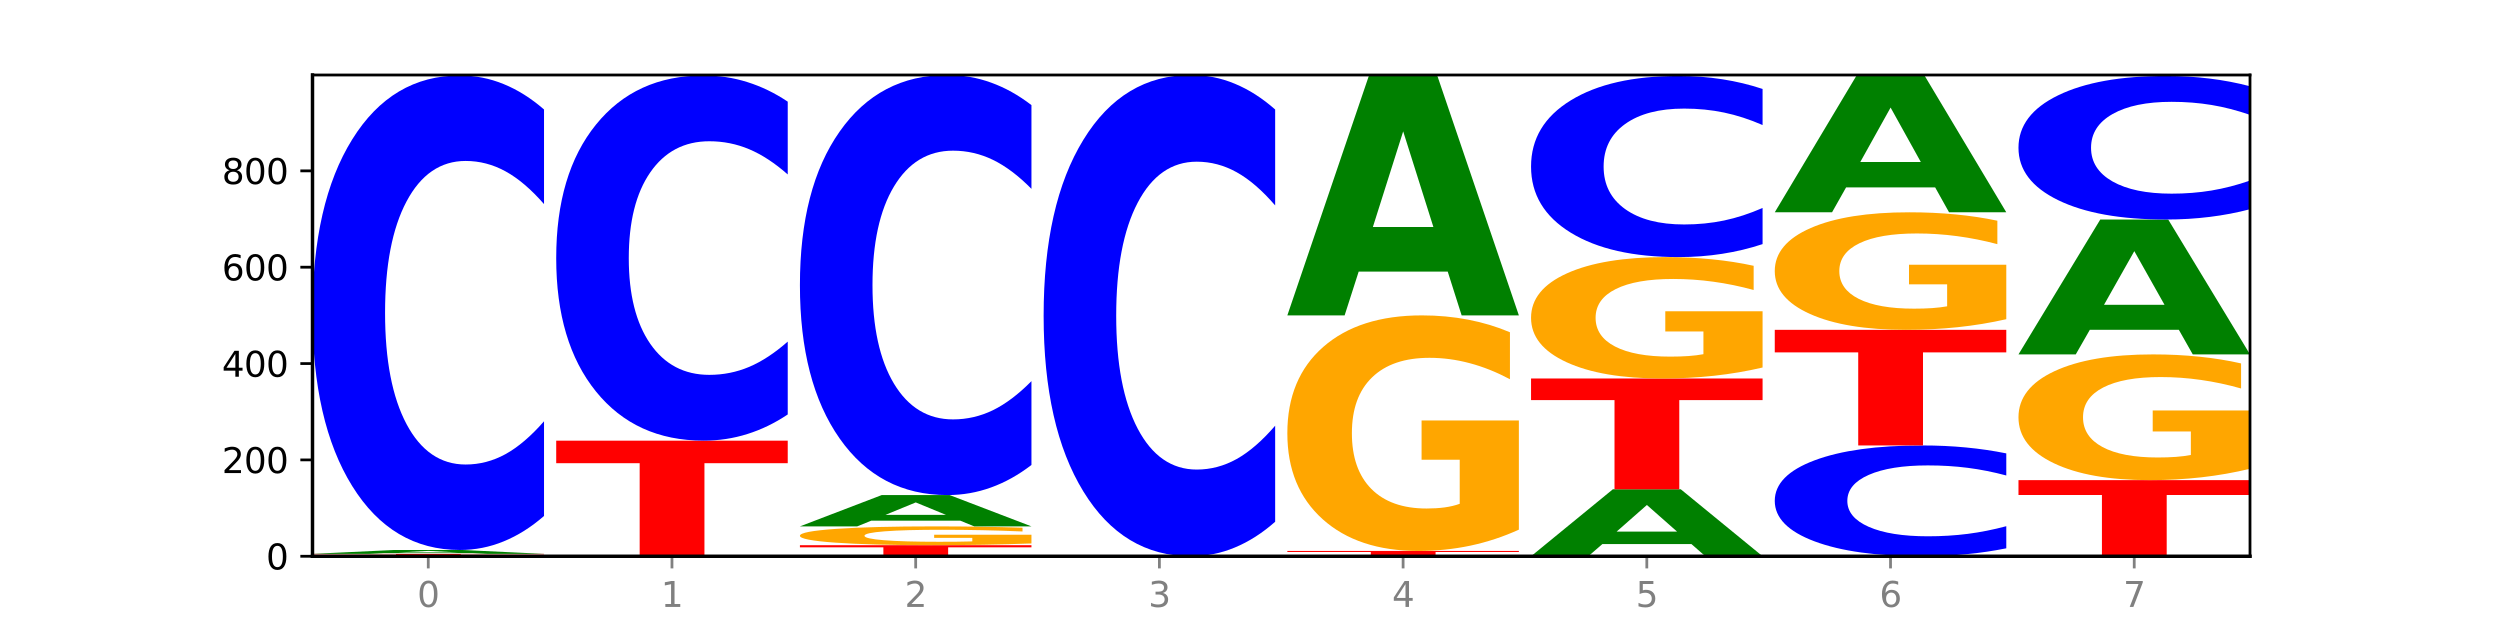 <?xml version="1.0" encoding="utf-8" standalone="no"?>
<!DOCTYPE svg PUBLIC "-//W3C//DTD SVG 1.1//EN"
  "http://www.w3.org/Graphics/SVG/1.1/DTD/svg11.dtd">
<svg xmlns:xlink="http://www.w3.org/1999/xlink" width="720pt" height="180pt" viewBox="0 0 720 180" xmlns="http://www.w3.org/2000/svg" version="1.1">
 <defs>
  <style type="text/css">*{stroke-linejoin: round; stroke-linecap: butt}</style>
 </defs>
 <g id="figure_1">
  <g id="patch_1">
   <path d="M 0 180 
L 720 180 
L 720 0 
L 0 0 
z
" style="fill: #ffffff"/>
  </g>
  <g id="axes_1">
   <g id="patch_2">
    <path d="M 90 160.2 
L 648 160.2 
L 648 21.6 
L 90 21.6 
z
" style="fill: #ffffff"/>
   </g>
   <g id="line2d_1">
    <path d="M 90 160.2 
L 648 160.2 
" clip-path="url(#p41376fc220)" style="fill: none; stroke: #000000; stroke-width: 0.5; stroke-linecap: square"/>
   </g>
   <g id="patch_3">
    <path d="M 90 159.506 
L 156.679 159.506 
L 156.679 159.642 
L 132.69 159.642 
L 132.69 160.2 
L 114.036 160.2 
L 114.036 159.642 
L 90 159.642 
L 90 159.506 
z
" clip-path="url(#p41376fc220)" style="fill: #ff0000"/>
   </g>
   <g id="patch_4">
    <path d="M 136.189 159.304 
L 110.545 159.304 
L 106.496 159.506 
L 90 159.506 
L 113.558 158.396 
L 133.121 158.396 
L 156.679 159.506 
L 140.197 159.506 
L 136.189 159.304 
z
M 114.635 159.098 
L 132.058 159.098 
L 123.36 158.657 
L 114.635 159.098 
z
" clip-path="url(#p41376fc220)" style="fill: #008000"/>
   </g>
   <g id="patch_5">
    <path d="M 156.679 148.601 
Q 151.102 153.456 145.07 155.912 
Q 139.039 158.396 132.47 158.396 
Q 112.882 158.396 101.441 139.991 
Q 90 121.585 90 90.11 
Q 90 58.521 101.441 40.144 
Q 112.882 21.739 132.47 21.739 
Q 139.039 21.739 145.07 24.223 
Q 151.102 26.679 156.679 31.534 
L 156.679 58.775 
Q 151.051 52.339 145.591 49.347 
Q 140.131 46.355 134.1 46.355 
Q 123.281 46.355 117.082 58.013 
Q 110.899 69.644 110.899 90.11 
Q 110.899 110.491 117.082 122.15 
Q 123.281 133.781 134.1 133.781 
Q 140.131 133.781 145.591 130.788 
Q 151.051 127.768 156.679 121.331 
L 156.679 148.601 
z
" clip-path="url(#p41376fc220)" style="fill: #0000ff"/>
   </g>
   <g id="patch_6">
    <path d="M 160.189 126.903 
L 226.868 126.903 
L 226.868 133.397 
L 202.879 133.397 
L 202.879 160.2 
L 184.224 160.2 
L 184.224 133.397 
L 160.189 133.397 
L 160.189 126.903 
z
" clip-path="url(#p41376fc220)" style="fill: #ff0000"/>
   </g>
   <g id="patch_7">
    <path d="M 226.868 119.365 
Q 221.29 123.101 215.259 124.991 
Q 209.228 126.903 202.659 126.903 
Q 183.07 126.903 171.629 112.739 
Q 160.189 98.575 160.189 74.353 
Q 160.189 50.045 171.629 35.903 
Q 183.07 21.739 202.659 21.739 
Q 209.228 21.739 215.259 23.65 
Q 221.29 25.54 226.868 29.277 
L 226.868 50.24 
Q 221.24 45.287 215.78 42.984 
Q 210.32 40.682 204.289 40.682 
Q 193.47 40.682 187.27 49.654 
Q 181.088 58.604 181.088 74.353 
Q 181.088 90.038 187.27 99.01 
Q 193.47 107.96 204.289 107.96 
Q 210.32 107.96 215.78 105.657 
Q 221.24 103.333 226.868 98.38 
L 226.868 119.365 
z
" clip-path="url(#p41376fc220)" style="fill: #0000ff"/>
   </g>
   <g id="patch_8">
    <path d="M 230.377 157.009 
L 297.057 157.009 
L 297.057 157.631 
L 273.068 157.631 
L 273.068 160.2 
L 254.413 160.2 
L 254.413 157.631 
L 230.377 157.631 
L 230.377 157.009 
z
" clip-path="url(#p41376fc220)" style="fill: #ff0000"/>
   </g>
   <g id="patch_9">
    <path d="M 297.057 156.519 
Q 290.332 156.764 283.099 156.887 
Q 275.866 157.009 268.155 157.009 
Q 250.731 157.009 240.554 156.28 
Q 230.377 155.552 230.377 154.305 
Q 230.377 153.045 240.733 152.321 
Q 251.104 151.598 269.142 151.598 
Q 276.09 151.598 282.457 151.697 
Q 288.838 151.794 294.486 151.986 
L 294.486 153.065 
Q 288.658 152.818 282.89 152.696 
Q 277.122 152.573 271.323 152.573 
Q 260.594 152.573 254.781 153.022 
Q 248.967 153.47 248.967 154.305 
Q 248.967 155.132 254.571 155.584 
Q 260.175 156.034 270.487 156.034 
Q 273.296 156.034 275.702 156.009 
Q 278.108 155.982 280.021 155.926 
L 280.021 154.913 
L 269.037 154.913 
L 269.037 154.011 
L 297.057 154.011 
L 297.057 156.519 
z
" clip-path="url(#p41376fc220)" style="fill: #ffa600"/>
   </g>
   <g id="patch_10">
    <path d="M 276.566 149.955 
L 250.922 149.955 
L 246.873 151.598 
L 230.377 151.598 
L 253.935 142.58 
L 273.499 142.58 
L 297.057 151.598 
L 280.574 151.598 
L 276.566 149.955 
z
M 255.012 148.282 
L 272.435 148.282 
L 263.737 144.695 
L 255.012 148.282 
z
" clip-path="url(#p41376fc220)" style="fill: #008000"/>
   </g>
   <g id="patch_11">
    <path d="M 297.057 133.908 
Q 291.479 138.207 285.448 140.381 
Q 279.417 142.58 272.848 142.58 
Q 253.259 142.58 241.818 126.286 
Q 230.377 109.992 230.377 82.128 
Q 230.377 54.163 241.818 37.894 
Q 253.259 21.6 272.848 21.6 
Q 279.417 21.6 285.448 23.799 
Q 291.479 25.973 297.057 30.272 
L 297.057 54.388 
Q 291.429 48.69 285.969 46.041 
Q 280.509 43.392 274.477 43.392 
Q 263.658 43.392 257.459 53.713 
Q 251.277 64.009 251.277 82.128 
Q 251.277 100.171 257.459 110.492 
Q 263.658 120.788 274.477 120.788 
Q 280.509 120.788 285.969 118.139 
Q 291.429 115.465 297.057 109.767 
L 297.057 133.908 
z
" clip-path="url(#p41376fc220)" style="fill: #0000ff"/>
   </g>
   <g id="patch_12">
    <path d="M 367.245 150.265 
Q 361.668 155.19 355.636 157.681 
Q 349.605 160.2 343.036 160.2 
Q 323.448 160.2 312.007 141.533 
Q 300.566 122.866 300.566 90.943 
Q 300.566 58.905 312.007 40.267 
Q 323.448 21.6 343.036 21.6 
Q 349.605 21.6 355.636 24.119 
Q 361.668 26.61 367.245 31.535 
L 367.245 59.163 
Q 361.617 52.635 356.157 49.601 
Q 350.697 46.566 344.666 46.566 
Q 333.847 46.566 327.648 58.39 
Q 321.465 70.186 321.465 90.943 
Q 321.465 111.614 327.648 123.439 
Q 333.847 135.234 344.666 135.234 
Q 350.697 135.234 356.157 132.199 
Q 361.617 129.136 367.245 122.608 
L 367.245 150.265 
z
" clip-path="url(#p41376fc220)" style="fill: #0000ff"/>
   </g>
   <g id="patch_13">
    <path d="M 370.755 158.674 
L 437.434 158.674 
L 437.434 158.972 
L 413.445 158.972 
L 413.445 160.2 
L 394.79 160.2 
L 394.79 158.972 
L 370.755 158.972 
L 370.755 158.674 
z
" clip-path="url(#p41376fc220)" style="fill: #ff0000"/>
   </g>
   <g id="patch_14">
    <path d="M 437.434 152.536 
Q 430.709 155.605 423.476 157.146 
Q 416.244 158.674 408.533 158.674 
Q 391.108 158.674 380.931 149.537 
Q 370.755 140.399 370.755 124.773 
Q 370.755 108.965 381.111 99.898 
Q 391.482 90.831 409.519 90.831 
Q 416.468 90.831 422.834 92.064 
Q 429.215 93.283 434.864 95.694 
L 434.864 109.217 
Q 429.036 106.12 423.267 104.593 
Q 417.499 103.051 411.701 103.051 
Q 400.971 103.051 395.158 108.685 
Q 389.345 114.305 389.345 124.773 
Q 389.345 135.144 394.949 140.806 
Q 400.553 146.453 410.864 146.453 
Q 413.673 146.453 416.079 146.131 
Q 418.485 145.795 420.398 145.094 
L 420.398 132.397 
L 409.414 132.397 
L 409.414 121.088 
L 437.434 121.088 
L 437.434 152.536 
z
" clip-path="url(#p41376fc220)" style="fill: #ffa600"/>
   </g>
   <g id="patch_15">
    <path d="M 416.943 78.219 
L 391.3 78.219 
L 387.251 90.831 
L 370.755 90.831 
L 394.313 21.6 
L 413.876 21.6 
L 437.434 90.831 
L 420.952 90.831 
L 416.943 78.219 
z
M 395.39 65.37 
L 412.813 65.37 
L 404.115 37.832 
L 395.39 65.37 
z
" clip-path="url(#p41376fc220)" style="fill: #008000"/>
   </g>
   <g id="patch_16">
    <path d="M 487.132 156.687 
L 461.488 156.687 
L 457.439 160.2 
L 440.943 160.2 
L 464.501 140.915 
L 484.065 140.915 
L 507.623 160.2 
L 491.14 160.2 
L 487.132 156.687 
z
M 465.578 153.108 
L 483.001 153.108 
L 474.303 145.437 
L 465.578 153.108 
z
" clip-path="url(#p41376fc220)" style="fill: #008000"/>
   </g>
   <g id="patch_17">
    <path d="M 440.943 109.005 
L 507.623 109.005 
L 507.623 115.229 
L 483.634 115.229 
L 483.634 140.915 
L 464.979 140.915 
L 464.979 115.229 
L 440.943 115.229 
L 440.943 109.005 
z
" clip-path="url(#p41376fc220)" style="fill: #ff0000"/>
   </g>
   <g id="patch_18">
    <path d="M 507.623 105.842 
Q 500.898 107.424 493.665 108.218 
Q 486.432 109.005 478.721 109.005 
Q 461.297 109.005 451.12 104.297 
Q 440.943 99.588 440.943 91.535 
Q 440.943 83.389 451.299 78.716 
Q 461.67 74.043 479.708 74.043 
Q 486.656 74.043 493.023 74.679 
Q 499.404 75.307 505.052 76.549 
L 505.052 83.519 
Q 499.224 81.923 493.456 81.135 
Q 487.688 80.341 481.889 80.341 
Q 471.16 80.341 465.347 83.244 
Q 459.533 86.14 459.533 91.535 
Q 459.533 96.88 465.137 99.797 
Q 470.741 102.708 481.053 102.708 
Q 483.862 102.708 486.268 102.542 
Q 488.674 102.368 490.587 102.007 
L 490.587 95.464 
L 479.603 95.464 
L 479.603 89.636 
L 507.623 89.636 
L 507.623 105.842 
z
" clip-path="url(#p41376fc220)" style="fill: #ffa600"/>
   </g>
   <g id="patch_19">
    <path d="M 507.623 70.304 
Q 502.045 72.157 496.014 73.095 
Q 489.983 74.043 483.414 74.043 
Q 463.825 74.043 452.384 67.017 
Q 440.943 59.992 440.943 47.977 
Q 440.943 35.918 452.384 28.903 
Q 463.825 21.877 483.414 21.877 
Q 489.983 21.877 496.014 22.826 
Q 502.045 23.763 507.623 25.617 
L 507.623 36.015 
Q 501.995 33.558 496.535 32.416 
Q 491.075 31.274 485.043 31.274 
Q 474.224 31.274 468.025 35.724 
Q 461.843 40.164 461.843 47.977 
Q 461.843 55.757 468.025 60.207 
Q 474.224 64.647 485.043 64.647 
Q 491.075 64.647 496.535 63.504 
Q 501.995 62.351 507.623 59.895 
L 507.623 70.304 
z
" clip-path="url(#p41376fc220)" style="fill: #0000ff"/>
   </g>
   <g id="patch_20">
    <path d="M 577.811 157.913 
Q 572.234 159.046 566.203 159.62 
Q 560.171 160.2 553.603 160.2 
Q 534.014 160.2 522.573 155.902 
Q 511.132 151.605 511.132 144.255 
Q 511.132 136.879 522.573 132.588 
Q 534.014 128.29 553.603 128.29 
Q 560.171 128.29 566.203 128.87 
Q 572.234 129.444 577.811 130.577 
L 577.811 136.938 
Q 572.183 135.435 566.723 134.737 
Q 561.263 134.038 555.232 134.038 
Q 544.413 134.038 538.214 136.76 
Q 532.031 139.476 532.031 144.255 
Q 532.031 149.014 538.214 151.736 
Q 544.413 154.452 555.232 154.452 
Q 561.263 154.452 566.723 153.753 
Q 572.183 153.048 577.811 151.545 
L 577.811 157.913 
z
" clip-path="url(#p41376fc220)" style="fill: #0000ff"/>
   </g>
   <g id="patch_21">
    <path d="M 511.132 94.993 
L 577.811 94.993 
L 577.811 101.487 
L 553.822 101.487 
L 553.822 128.29 
L 535.168 128.29 
L 535.168 101.487 
L 511.132 101.487 
L 511.132 94.993 
z
" clip-path="url(#p41376fc220)" style="fill: #ff0000"/>
   </g>
   <g id="patch_22">
    <path d="M 577.811 91.93 
Q 571.087 93.461 563.854 94.231 
Q 556.621 94.993 548.91 94.993 
Q 531.486 94.993 521.309 90.433 
Q 511.132 85.874 511.132 78.077 
Q 511.132 70.189 521.488 65.665 
Q 531.859 61.141 549.896 61.141 
Q 556.845 61.141 563.211 61.756 
Q 569.592 62.364 575.241 63.567 
L 575.241 70.315 
Q 569.413 68.77 563.645 68.007 
Q 557.876 67.238 552.078 67.238 
Q 541.348 67.238 535.535 70.049 
Q 529.722 72.854 529.722 78.077 
Q 529.722 83.252 535.326 86.077 
Q 540.93 88.895 551.241 88.895 
Q 554.051 88.895 556.457 88.734 
Q 558.863 88.566 560.775 88.217 
L 560.775 81.881 
L 549.792 81.881 
L 549.792 76.238 
L 577.811 76.238 
L 577.811 91.93 
z
" clip-path="url(#p41376fc220)" style="fill: #ffa600"/>
   </g>
   <g id="patch_23">
    <path d="M 557.321 53.963 
L 531.677 53.963 
L 527.628 61.141 
L 511.132 61.141 
L 534.69 21.739 
L 554.253 21.739 
L 577.811 61.141 
L 561.329 61.141 
L 557.321 53.963 
z
M 535.767 46.65 
L 553.19 46.65 
L 544.492 30.977 
L 535.767 46.65 
z
" clip-path="url(#p41376fc220)" style="fill: #008000"/>
   </g>
   <g id="patch_24">
    <path d="M 581.321 138.279 
L 648 138.279 
L 648 142.554 
L 624.011 142.554 
L 624.011 160.2 
L 605.356 160.2 
L 605.356 142.554 
L 581.321 142.554 
L 581.321 138.279 
z
" clip-path="url(#p41376fc220)" style="fill: #ff0000"/>
   </g>
   <g id="patch_25">
    <path d="M 648 135.003 
Q 641.275 136.641 634.042 137.464 
Q 626.81 138.279 619.099 138.279 
Q 601.674 138.279 591.497 133.402 
Q 581.321 128.525 581.321 120.185 
Q 581.321 111.748 591.677 106.908 
Q 602.048 102.068 620.085 102.068 
Q 627.034 102.068 633.4 102.727 
Q 639.781 103.377 645.43 104.664 
L 645.43 111.882 
Q 639.602 110.229 633.833 109.414 
Q 628.065 108.591 622.267 108.591 
Q 611.537 108.591 605.724 111.598 
Q 599.911 114.598 599.911 120.185 
Q 599.911 125.72 605.515 128.742 
Q 611.119 131.757 621.43 131.757 
Q 624.239 131.757 626.645 131.585 
Q 629.051 131.405 630.964 131.031 
L 630.964 124.254 
L 619.98 124.254 
L 619.98 118.218 
L 648 118.218 
L 648 135.003 
z
" clip-path="url(#p41376fc220)" style="fill: #ffa600"/>
   </g>
   <g id="patch_26">
    <path d="M 627.51 94.992 
L 601.866 94.992 
L 597.817 102.068 
L 581.321 102.068 
L 604.879 63.222 
L 624.442 63.222 
L 648 102.068 
L 631.518 102.068 
L 627.51 94.992 
z
M 605.956 87.782 
L 623.379 87.782 
L 614.681 72.33 
L 605.956 87.782 
z
" clip-path="url(#p41376fc220)" style="fill: #008000"/>
   </g>
   <g id="patch_27">
    <path d="M 648 60.258 
Q 642.422 61.727 636.391 62.47 
Q 630.36 63.222 623.791 63.222 
Q 604.202 63.222 592.762 57.653 
Q 581.321 52.085 581.321 42.562 
Q 581.321 33.006 592.762 27.446 
Q 604.202 21.877 623.791 21.877 
Q 630.36 21.877 636.391 22.629 
Q 642.422 23.372 648 24.841 
L 648 33.083 
Q 642.372 31.135 636.912 30.23 
Q 631.452 29.325 625.421 29.325 
Q 614.602 29.325 608.402 32.852 
Q 602.22 36.371 602.22 42.562 
Q 602.22 48.729 608.402 52.256 
Q 614.602 55.774 625.421 55.774 
Q 631.452 55.774 636.912 54.869 
Q 642.372 53.955 648 52.008 
L 648 60.258 
z
" clip-path="url(#p41376fc220)" style="fill: #0000ff"/>
   </g>
   <g id="matplotlib.axis_1">
    <g id="xtick_1">
     <g id="line2d_2">
      <defs>
       <path id="m11075f8152" d="M 0 0 
L 0 3.5 
" style="stroke: #808080; stroke-width: 0.8"/>
      </defs>
      <g>
       <use xlink:href="#m11075f8152" x="123.34" y="160.2" style="fill: #808080; stroke: #808080; stroke-width: 0.8"/>
      </g>
     </g>
     <g id="text_1">
      <!-- 0 -->
      <g style="fill: #808080" transform="translate(120.158 174.798) scale(0.1 -0.1)">
       <defs>
        <path id="DejaVuSans-30" d="M 2034 4250 
Q 1547 4250 1301 3770 
Q 1056 3291 1056 2328 
Q 1056 1369 1301 889 
Q 1547 409 2034 409 
Q 2525 409 2770 889 
Q 3016 1369 3016 2328 
Q 3016 3291 2770 3770 
Q 2525 4250 2034 4250 
z
M 2034 4750 
Q 2819 4750 3233 4129 
Q 3647 3509 3647 2328 
Q 3647 1150 3233 529 
Q 2819 -91 2034 -91 
Q 1250 -91 836 529 
Q 422 1150 422 2328 
Q 422 3509 836 4129 
Q 1250 4750 2034 4750 
z
" transform="scale(0.016)"/>
       </defs>
       <use xlink:href="#DejaVuSans-30"/>
      </g>
     </g>
    </g>
    <g id="xtick_2">
     <g id="line2d_3">
      <g>
       <use xlink:href="#m11075f8152" x="193.528" y="160.2" style="fill: #808080; stroke: #808080; stroke-width: 0.8"/>
      </g>
     </g>
     <g id="text_2">
      <!-- 1 -->
      <g style="fill: #808080" transform="translate(190.347 174.798) scale(0.1 -0.1)">
       <defs>
        <path id="DejaVuSans-31" d="M 794 531 
L 1825 531 
L 1825 4091 
L 703 3866 
L 703 4441 
L 1819 4666 
L 2450 4666 
L 2450 531 
L 3481 531 
L 3481 0 
L 794 0 
L 794 531 
z
" transform="scale(0.016)"/>
       </defs>
       <use xlink:href="#DejaVuSans-31"/>
      </g>
     </g>
    </g>
    <g id="xtick_3">
     <g id="line2d_4">
      <g>
       <use xlink:href="#m11075f8152" x="263.717" y="160.2" style="fill: #808080; stroke: #808080; stroke-width: 0.8"/>
      </g>
     </g>
     <g id="text_3">
      <!-- 2 -->
      <g style="fill: #808080" transform="translate(260.536 174.798) scale(0.1 -0.1)">
       <defs>
        <path id="DejaVuSans-32" d="M 1228 531 
L 3431 531 
L 3431 0 
L 469 0 
L 469 531 
Q 828 903 1448 1529 
Q 2069 2156 2228 2338 
Q 2531 2678 2651 2914 
Q 2772 3150 2772 3378 
Q 2772 3750 2511 3984 
Q 2250 4219 1831 4219 
Q 1534 4219 1204 4116 
Q 875 4013 500 3803 
L 500 4441 
Q 881 4594 1212 4672 
Q 1544 4750 1819 4750 
Q 2544 4750 2975 4387 
Q 3406 4025 3406 3419 
Q 3406 3131 3298 2873 
Q 3191 2616 2906 2266 
Q 2828 2175 2409 1742 
Q 1991 1309 1228 531 
z
" transform="scale(0.016)"/>
       </defs>
       <use xlink:href="#DejaVuSans-32"/>
      </g>
     </g>
    </g>
    <g id="xtick_4">
     <g id="line2d_5">
      <g>
       <use xlink:href="#m11075f8152" x="333.906" y="160.2" style="fill: #808080; stroke: #808080; stroke-width: 0.8"/>
      </g>
     </g>
     <g id="text_4">
      <!-- 3 -->
      <g style="fill: #808080" transform="translate(330.724 174.798) scale(0.1 -0.1)">
       <defs>
        <path id="DejaVuSans-33" d="M 2597 2516 
Q 3050 2419 3304 2112 
Q 3559 1806 3559 1356 
Q 3559 666 3084 287 
Q 2609 -91 1734 -91 
Q 1441 -91 1130 -33 
Q 819 25 488 141 
L 488 750 
Q 750 597 1062 519 
Q 1375 441 1716 441 
Q 2309 441 2620 675 
Q 2931 909 2931 1356 
Q 2931 1769 2642 2001 
Q 2353 2234 1838 2234 
L 1294 2234 
L 1294 2753 
L 1863 2753 
Q 2328 2753 2575 2939 
Q 2822 3125 2822 3475 
Q 2822 3834 2567 4026 
Q 2313 4219 1838 4219 
Q 1578 4219 1281 4162 
Q 984 4106 628 3988 
L 628 4550 
Q 988 4650 1302 4700 
Q 1616 4750 1894 4750 
Q 2613 4750 3031 4423 
Q 3450 4097 3450 3541 
Q 3450 3153 3228 2886 
Q 3006 2619 2597 2516 
z
" transform="scale(0.016)"/>
       </defs>
       <use xlink:href="#DejaVuSans-33"/>
      </g>
     </g>
    </g>
    <g id="xtick_5">
     <g id="line2d_6">
      <g>
       <use xlink:href="#m11075f8152" x="404.094" y="160.2" style="fill: #808080; stroke: #808080; stroke-width: 0.8"/>
      </g>
     </g>
     <g id="text_5">
      <!-- 4 -->
      <g style="fill: #808080" transform="translate(400.913 174.798) scale(0.1 -0.1)">
       <defs>
        <path id="DejaVuSans-34" d="M 2419 4116 
L 825 1625 
L 2419 1625 
L 2419 4116 
z
M 2253 4666 
L 3047 4666 
L 3047 1625 
L 3713 1625 
L 3713 1100 
L 3047 1100 
L 3047 0 
L 2419 0 
L 2419 1100 
L 313 1100 
L 313 1709 
L 2253 4666 
z
" transform="scale(0.016)"/>
       </defs>
       <use xlink:href="#DejaVuSans-34"/>
      </g>
     </g>
    </g>
    <g id="xtick_6">
     <g id="line2d_7">
      <g>
       <use xlink:href="#m11075f8152" x="474.283" y="160.2" style="fill: #808080; stroke: #808080; stroke-width: 0.8"/>
      </g>
     </g>
     <g id="text_6">
      <!-- 5 -->
      <g style="fill: #808080" transform="translate(471.102 174.798) scale(0.1 -0.1)">
       <defs>
        <path id="DejaVuSans-35" d="M 691 4666 
L 3169 4666 
L 3169 4134 
L 1269 4134 
L 1269 2991 
Q 1406 3038 1543 3061 
Q 1681 3084 1819 3084 
Q 2600 3084 3056 2656 
Q 3513 2228 3513 1497 
Q 3513 744 3044 326 
Q 2575 -91 1722 -91 
Q 1428 -91 1123 -41 
Q 819 9 494 109 
L 494 744 
Q 775 591 1075 516 
Q 1375 441 1709 441 
Q 2250 441 2565 725 
Q 2881 1009 2881 1497 
Q 2881 1984 2565 2268 
Q 2250 2553 1709 2553 
Q 1456 2553 1204 2497 
Q 953 2441 691 2322 
L 691 4666 
z
" transform="scale(0.016)"/>
       </defs>
       <use xlink:href="#DejaVuSans-35"/>
      </g>
     </g>
    </g>
    <g id="xtick_7">
     <g id="line2d_8">
      <g>
       <use xlink:href="#m11075f8152" x="544.472" y="160.2" style="fill: #808080; stroke: #808080; stroke-width: 0.8"/>
      </g>
     </g>
     <g id="text_7">
      <!-- 6 -->
      <g style="fill: #808080" transform="translate(541.29 174.798) scale(0.1 -0.1)">
       <defs>
        <path id="DejaVuSans-36" d="M 2113 2584 
Q 1688 2584 1439 2293 
Q 1191 2003 1191 1497 
Q 1191 994 1439 701 
Q 1688 409 2113 409 
Q 2538 409 2786 701 
Q 3034 994 3034 1497 
Q 3034 2003 2786 2293 
Q 2538 2584 2113 2584 
z
M 3366 4563 
L 3366 3988 
Q 3128 4100 2886 4159 
Q 2644 4219 2406 4219 
Q 1781 4219 1451 3797 
Q 1122 3375 1075 2522 
Q 1259 2794 1537 2939 
Q 1816 3084 2150 3084 
Q 2853 3084 3261 2657 
Q 3669 2231 3669 1497 
Q 3669 778 3244 343 
Q 2819 -91 2113 -91 
Q 1303 -91 875 529 
Q 447 1150 447 2328 
Q 447 3434 972 4092 
Q 1497 4750 2381 4750 
Q 2619 4750 2861 4703 
Q 3103 4656 3366 4563 
z
" transform="scale(0.016)"/>
       </defs>
       <use xlink:href="#DejaVuSans-36"/>
      </g>
     </g>
    </g>
    <g id="xtick_8">
     <g id="line2d_9">
      <g>
       <use xlink:href="#m11075f8152" x="614.66" y="160.2" style="fill: #808080; stroke: #808080; stroke-width: 0.8"/>
      </g>
     </g>
     <g id="text_8">
      <!-- 7 -->
      <g style="fill: #808080" transform="translate(611.479 174.798) scale(0.1 -0.1)">
       <defs>
        <path id="DejaVuSans-37" d="M 525 4666 
L 3525 4666 
L 3525 4397 
L 1831 0 
L 1172 0 
L 2766 4134 
L 525 4134 
L 525 4666 
z
" transform="scale(0.016)"/>
       </defs>
       <use xlink:href="#DejaVuSans-37"/>
      </g>
     </g>
    </g>
   </g>
   <g id="matplotlib.axis_2">
    <g id="ytick_1">
     <g id="line2d_10">
      <defs>
       <path id="m488808e951" d="M 0 0 
L -3.5 0 
" style="stroke: #000000; stroke-width: 0.8"/>
      </defs>
      <g>
       <use xlink:href="#m488808e951" x="90" y="160.2" style="stroke: #000000; stroke-width: 0.8"/>
      </g>
     </g>
     <g id="text_9">
      <!-- 0 -->
      <g transform="translate(76.638 163.999) scale(0.1 -0.1)">
       <use xlink:href="#DejaVuSans-30"/>
      </g>
     </g>
    </g>
    <g id="ytick_2">
     <g id="line2d_11">
      <g>
       <use xlink:href="#m488808e951" x="90" y="132.452" style="stroke: #000000; stroke-width: 0.8"/>
      </g>
     </g>
     <g id="text_10">
      <!-- 200 -->
      <g transform="translate(63.913 136.251) scale(0.1 -0.1)">
       <use xlink:href="#DejaVuSans-32"/>
       <use xlink:href="#DejaVuSans-30" x="63.623"/>
       <use xlink:href="#DejaVuSans-30" x="127.246"/>
      </g>
     </g>
    </g>
    <g id="ytick_3">
     <g id="line2d_12">
      <g>
       <use xlink:href="#m488808e951" x="90" y="104.705" style="stroke: #000000; stroke-width: 0.8"/>
      </g>
     </g>
     <g id="text_11">
      <!-- 400 -->
      <g transform="translate(63.913 108.504) scale(0.1 -0.1)">
       <use xlink:href="#DejaVuSans-34"/>
       <use xlink:href="#DejaVuSans-30" x="63.623"/>
       <use xlink:href="#DejaVuSans-30" x="127.246"/>
      </g>
     </g>
    </g>
    <g id="ytick_4">
     <g id="line2d_13">
      <g>
       <use xlink:href="#m488808e951" x="90" y="76.957" style="stroke: #000000; stroke-width: 0.8"/>
      </g>
     </g>
     <g id="text_12">
      <!-- 600 -->
      <g transform="translate(63.913 80.756) scale(0.1 -0.1)">
       <use xlink:href="#DejaVuSans-36"/>
       <use xlink:href="#DejaVuSans-30" x="63.623"/>
       <use xlink:href="#DejaVuSans-30" x="127.246"/>
      </g>
     </g>
    </g>
    <g id="ytick_5">
     <g id="line2d_14">
      <g>
       <use xlink:href="#m488808e951" x="90" y="49.209" style="stroke: #000000; stroke-width: 0.8"/>
      </g>
     </g>
     <g id="text_13">
      <!-- 800 -->
      <g transform="translate(63.913 53.008) scale(0.1 -0.1)">
       <defs>
        <path id="DejaVuSans-38" d="M 2034 2216 
Q 1584 2216 1326 1975 
Q 1069 1734 1069 1313 
Q 1069 891 1326 650 
Q 1584 409 2034 409 
Q 2484 409 2743 651 
Q 3003 894 3003 1313 
Q 3003 1734 2745 1975 
Q 2488 2216 2034 2216 
z
M 1403 2484 
Q 997 2584 770 2862 
Q 544 3141 544 3541 
Q 544 4100 942 4425 
Q 1341 4750 2034 4750 
Q 2731 4750 3128 4425 
Q 3525 4100 3525 3541 
Q 3525 3141 3298 2862 
Q 3072 2584 2669 2484 
Q 3125 2378 3379 2068 
Q 3634 1759 3634 1313 
Q 3634 634 3220 271 
Q 2806 -91 2034 -91 
Q 1263 -91 848 271 
Q 434 634 434 1313 
Q 434 1759 690 2068 
Q 947 2378 1403 2484 
z
M 1172 3481 
Q 1172 3119 1398 2916 
Q 1625 2713 2034 2713 
Q 2441 2713 2670 2916 
Q 2900 3119 2900 3481 
Q 2900 3844 2670 4047 
Q 2441 4250 2034 4250 
Q 1625 4250 1398 4047 
Q 1172 3844 1172 3481 
z
" transform="scale(0.016)"/>
       </defs>
       <use xlink:href="#DejaVuSans-38"/>
       <use xlink:href="#DejaVuSans-30" x="63.623"/>
       <use xlink:href="#DejaVuSans-30" x="127.246"/>
      </g>
     </g>
    </g>
   </g>
   <g id="patch_28">
    <path d="M 90 160.2 
L 90 21.6 
" style="fill: none; stroke: #000000; stroke-linejoin: miter; stroke-linecap: square"/>
   </g>
   <g id="patch_29">
    <path d="M 648 160.2 
L 648 21.6 
" style="fill: none; stroke: #000000; stroke-width: 0.8; stroke-linejoin: miter; stroke-linecap: square"/>
   </g>
   <g id="patch_30">
    <path d="M 90 160.2 
L 648 160.2 
" style="fill: none; stroke: #000000; stroke-linejoin: miter; stroke-linecap: square"/>
   </g>
   <g id="patch_31">
    <path d="M 90 21.6 
L 648 21.6 
" style="fill: none; stroke: #000000; stroke-width: 0.8; stroke-linejoin: miter; stroke-linecap: square"/>
   </g>
  </g>
 </g>
 <defs>
  <clipPath id="p41376fc220">
   <rect x="90" y="21.6" width="558" height="138.6"/>
  </clipPath>
 </defs>
</svg>
